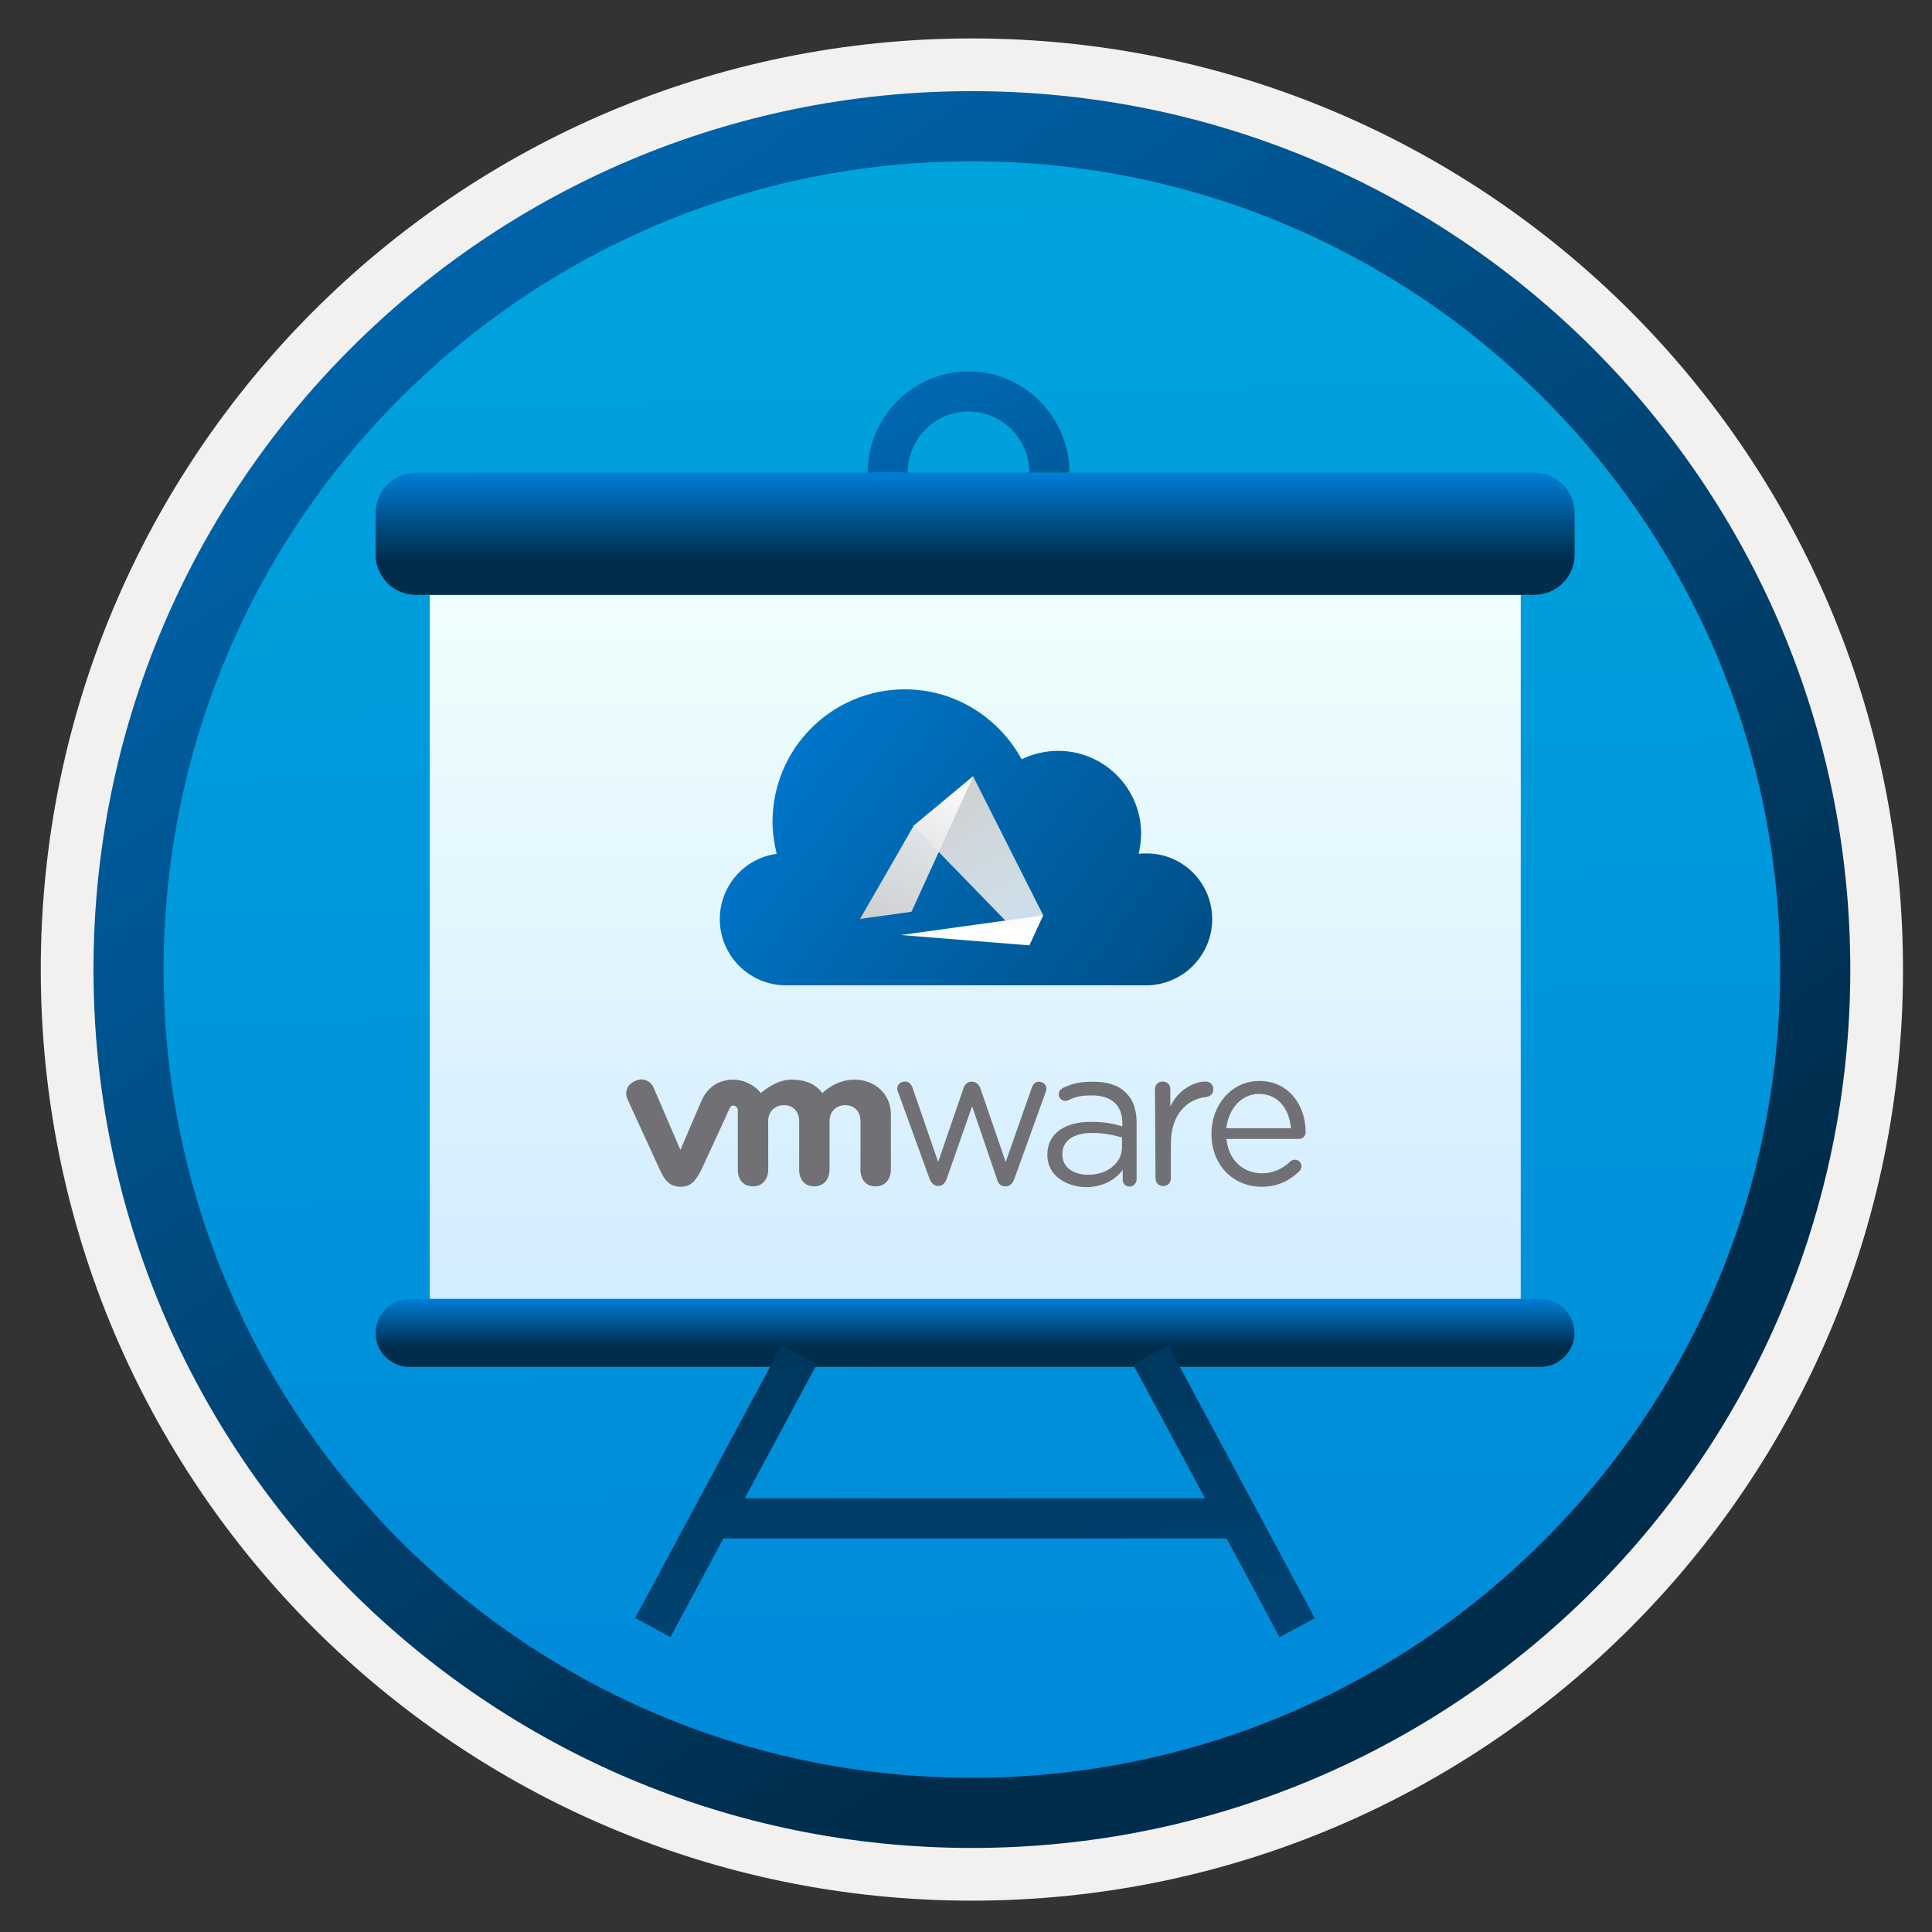 <svg width="103" height="103" viewBox="0 0 103 103" fill="none" xmlns="http://www.w3.org/2000/svg">
<rect x="0" y="0" width="103" height="103" fill="#333333" stroke="none"/>
<path d="M51.814 98.499C25.964 98.499 5.004 77.549 5.004 51.689C5.004 25.829 25.964 4.879 51.814 4.879C77.664 4.879 98.624 25.839 98.624 51.689C98.624 77.539 77.664 98.499 51.814 98.499Z" fill="url(#paint0_linear)"/>
<path fill-rule="evenodd" clip-rule="evenodd" d="M97.714 51.689C97.714 77.039 77.164 97.589 51.814 97.589C26.464 97.589 5.914 77.039 5.914 51.689C5.914 26.339 26.464 5.789 51.814 5.789C77.164 5.789 97.714 26.339 97.714 51.689ZM51.814 2.049C79.234 2.049 101.454 24.269 101.454 51.689C101.454 79.109 79.224 101.329 51.814 101.329C24.394 101.329 2.174 79.099 2.174 51.689C2.174 24.269 24.394 2.049 51.814 2.049Z" fill="#F2F1F0"/>
<path fill-rule="evenodd" clip-rule="evenodd" d="M94.904 51.689C94.904 75.489 75.614 94.779 51.814 94.779C28.014 94.779 8.724 75.489 8.724 51.689C8.724 27.889 28.014 8.599 51.814 8.599C75.614 8.599 94.904 27.889 94.904 51.689ZM51.814 4.859C77.674 4.859 98.644 25.829 98.644 51.689C98.644 77.549 77.674 98.519 51.814 98.519C25.954 98.519 4.984 77.549 4.984 51.689C4.984 25.829 25.944 4.859 51.814 4.859Z" fill="url(#paint1_linear)"/>
<path d="M51.634 30.619C48.674 30.619 46.254 28.189 46.254 25.209C46.254 22.229 48.674 19.799 51.634 19.799C54.594 19.799 57.014 22.229 57.014 25.209C57.014 28.189 54.594 30.619 51.634 30.619ZM51.634 21.939C49.844 21.939 48.394 23.399 48.394 25.209C48.394 27.019 49.844 28.479 51.634 28.479C53.424 28.479 54.874 27.019 54.874 25.209C54.874 23.399 53.424 21.939 51.634 21.939Z" fill="url(#paint2_linear)"/>
<path d="M81.064 30.989H22.924V70.069H81.064V30.989Z" fill="url(#paint3_linear)"/>
<path d="M81.064 30.989H22.924V70.069H81.064V30.989Z" fill="url(#paint4_linear)"/>
<path d="M22.165 25.199H81.805C82.985 25.199 83.945 26.159 83.945 27.339V29.569C83.945 30.749 82.985 31.709 81.805 31.709H22.165C20.985 31.709 20.025 30.749 20.025 29.569V27.339C20.035 26.159 20.995 25.199 22.165 25.199Z" fill="url(#paint5_linear)"/>
<path d="M21.835 69.25H82.125C83.115 69.25 83.935 70.06 83.935 71.06C83.935 72.05 83.125 72.87 82.125 72.87H21.835C20.845 72.88 20.025 72.07 20.025 71.07C20.035 70.06 20.845 69.25 21.835 69.25Z" fill="url(#paint6_linear)"/>
<path d="M22.165 25.199H81.805C82.985 25.199 83.945 26.159 83.945 27.339V29.569C83.945 30.749 82.985 31.709 81.805 31.709H22.165C20.985 31.709 20.025 30.749 20.025 29.569V27.339C20.035 26.159 20.995 25.199 22.165 25.199Z" fill="url(#paint7_linear)"/>
<path d="M21.835 69.25H82.125C83.115 69.25 83.935 70.06 83.935 71.06C83.935 72.05 83.125 72.87 82.125 72.87H21.835C20.845 72.88 20.025 72.07 20.025 71.07C20.035 70.06 20.845 69.25 21.835 69.25Z" fill="url(#paint8_linear)"/>
<path d="M65.395 82.019H38.565L35.745 87.279L33.865 86.259L41.675 71.709L43.545 72.739L39.705 79.879H64.245L60.405 72.739L62.285 71.719L70.095 86.269L68.215 87.289L65.395 82.019Z" fill="url(#paint9_linear)"/>
<path d="M41.905 52.53C39.955 52.53 38.375 50.95 38.375 49C38.375 47.22 39.695 45.75 41.405 45.52C41.275 44.97 41.185 44.39 41.185 43.79C41.205 39.89 44.355 36.75 48.245 36.75C50.925 36.75 53.265 38.27 54.465 40.48C55.045 40.2 55.715 40.03 56.415 40.03C58.845 40.03 60.835 42.01 60.835 44.44C60.835 44.81 60.785 45.17 60.705 45.52C60.835 45.5 60.975 45.5 61.105 45.5C63.035 45.48 64.625 47.05 64.625 49C64.625 50.95 63.045 52.53 61.095 52.53H41.905V52.53Z" fill="url(#paint10_linear)"/>
<path d="M48.023 49.849L55.613 48.799L54.873 50.399L48.023 49.849Z" fill="white"/>
<path d="M54.873 50.389L48.693 44.029C48.693 44.019 51.863 41.399 51.873 41.379C51.873 41.379 55.603 48.769 55.613 48.789L54.873 50.389Z" fill="url(#paint11_linear)"/>
<path d="M45.853 48.989L48.703 44.039L50.163 42.829C51.103 42.039 51.873 41.389 51.883 41.389C51.894 41.389 48.593 48.609 48.593 48.609L45.853 48.989Z" fill="url(#paint12_linear)"/>
<path d="M49.556 62.839L47.896 58.269C47.866 58.209 47.836 58.119 47.836 58.029C47.836 57.829 48.006 57.659 48.246 57.659C48.446 57.659 48.596 57.809 48.656 58.009L50.016 61.949L51.376 57.989C51.436 57.819 51.576 57.669 51.786 57.669H51.816C52.056 57.669 52.166 57.819 52.256 57.989L53.616 61.949L55.006 57.989C55.066 57.819 55.176 57.669 55.376 57.669C55.616 57.669 55.786 57.839 55.786 58.039C55.786 58.129 55.756 58.189 55.726 58.279L54.066 62.879C53.976 63.119 53.806 63.249 53.626 63.249H53.596C53.396 63.249 53.226 63.139 53.156 62.879L51.826 58.979L50.466 62.859C50.376 63.099 50.226 63.229 50.026 63.229H49.996C49.816 63.209 49.646 63.099 49.556 62.839Z" fill="#717074"/>
<path d="M61.574 58.069C61.574 57.829 61.744 57.659 61.984 57.659C62.224 57.659 62.394 57.829 62.394 58.069V58.989C62.804 58.099 63.664 57.659 64.274 57.659C64.514 57.659 64.684 57.829 64.684 58.069C64.684 58.309 64.534 58.439 64.334 58.479C63.284 58.589 62.424 59.399 62.424 60.969V62.819C62.424 63.059 62.254 63.229 62.014 63.229C61.774 63.229 61.604 63.059 61.604 62.819L61.574 58.069Z" fill="#717074"/>
<path d="M68.826 60.149C68.736 59.169 68.186 58.319 67.116 58.319C66.196 58.319 65.496 59.099 65.376 60.149H68.826ZM67.256 63.269C65.776 63.269 64.586 62.139 64.586 60.459V60.439C64.586 58.909 65.656 57.629 67.136 57.629C68.706 57.629 69.606 58.929 69.606 60.349C69.606 60.589 69.436 60.719 69.236 60.719H65.386C65.496 61.879 66.306 62.549 67.266 62.549C67.936 62.549 68.396 62.289 68.796 61.919C68.856 61.859 68.946 61.829 69.036 61.829C69.236 61.829 69.386 61.979 69.386 62.179C69.386 62.269 69.356 62.349 69.276 62.439C68.766 62.919 68.156 63.269 67.256 63.269Z" fill="#717074"/>
<path d="M59.816 61.159V60.639C59.406 60.529 58.896 60.399 58.226 60.399C57.216 60.399 56.636 60.829 56.636 61.529V61.559C56.636 62.259 57.276 62.629 57.996 62.629C59.006 62.639 59.816 62.029 59.816 61.159ZM55.836 61.569C55.836 60.409 56.796 59.809 58.156 59.809C58.856 59.809 59.336 59.899 59.836 60.049V59.879C59.836 58.899 59.226 58.399 58.216 58.399C57.666 58.399 57.346 58.459 56.946 58.659C56.886 58.689 56.836 58.689 56.796 58.689C56.596 58.689 56.446 58.539 56.446 58.339C56.446 58.169 56.536 58.079 56.686 57.989C57.206 57.749 57.606 57.669 58.306 57.669C59.056 57.669 59.666 57.869 60.046 58.279C60.416 58.649 60.596 59.169 60.596 59.869V62.849C60.596 63.089 60.426 63.259 60.226 63.259C59.986 63.259 59.856 63.089 59.856 62.889V62.369C59.486 62.859 58.846 63.289 57.886 63.289C56.856 63.269 55.836 62.689 55.836 61.569Z" fill="#717074"/>
<path d="M34.855 58.009C34.685 57.599 34.245 57.429 33.845 57.639C33.435 57.809 33.265 58.249 33.475 58.649L35.185 62.379C35.445 62.959 35.735 63.269 36.285 63.269C36.865 63.269 37.095 62.919 37.385 62.379C37.385 62.379 38.895 59.109 38.895 59.089C38.925 59.059 38.955 58.939 39.095 58.939C39.205 58.939 39.335 59.049 39.335 59.179V62.359C39.335 62.849 39.595 63.249 40.145 63.249C40.665 63.249 40.955 62.839 40.955 62.359V59.759C40.955 59.269 41.305 58.919 41.795 58.919C42.285 58.919 42.605 59.269 42.605 59.759V62.359C42.605 62.849 42.865 63.249 43.415 63.249C43.935 63.249 44.225 62.839 44.225 62.359V59.759C44.225 59.269 44.575 58.919 45.065 58.919C45.555 58.919 45.875 59.269 45.875 59.759V62.359C45.875 62.849 46.135 63.249 46.685 63.249C47.205 63.249 47.495 62.839 47.495 62.359V59.409C47.495 58.309 46.625 57.559 45.555 57.559C44.505 57.559 43.845 58.279 43.845 58.279C43.495 57.819 43.005 57.559 42.185 57.559C41.315 57.559 40.565 58.279 40.565 58.279C40.215 57.819 39.605 57.559 39.115 57.559C38.365 57.559 37.725 57.909 37.375 58.739L36.275 61.309L34.855 58.009Z" fill="#717074"/>
<defs>
<linearGradient id="paint0_linear" x1="50.043" y1="-13.101" x2="54.025" y2="132.669" gradientUnits="userSpaceOnUse">
<stop stop-color="#00ABDE"/>
<stop offset="1" stop-color="#007ED8"/>
</linearGradient>
<linearGradient id="paint1_linear" x1="3.247" y1="-19.936" x2="98.775" y2="120.946" gradientUnits="userSpaceOnUse">
<stop stop-color="#007ED8"/>
<stop offset="0.707" stop-color="#002D4C"/>
</linearGradient>
<linearGradient id="paint2_linear" x1="43.897" y1="9.247" x2="72.682" y2="68.635" gradientUnits="userSpaceOnUse">
<stop stop-color="#007ED8"/>
<stop offset="0.707" stop-color="#002D4C"/>
</linearGradient>
<linearGradient id="paint3_linear" x1="51.993" y1="70.069" x2="51.993" y2="30.989" gradientUnits="userSpaceOnUse">
<stop stop-color="#D2EBFF"/>
<stop offset="1" stop-color="#F0FFFD"/>
</linearGradient>
<linearGradient id="paint4_linear" x1="51.993" y1="70.069" x2="51.993" y2="30.989" gradientUnits="userSpaceOnUse">
<stop stop-color="#D2EBFF"/>
<stop offset="1" stop-color="#F0FFFD"/>
</linearGradient>
<linearGradient id="paint5_linear" x1="51.986" y1="25.212" x2="51.986" y2="31.713" gradientUnits="userSpaceOnUse">
<stop stop-color="#0099BE"/>
<stop offset="1" stop-color="#006E97"/>
</linearGradient>
<linearGradient id="paint6_linear" x1="51.981" y1="69.258" x2="51.981" y2="72.872" gradientUnits="userSpaceOnUse">
<stop stop-color="#0099BE"/>
<stop offset="1" stop-color="#006E97"/>
</linearGradient>
<linearGradient id="paint7_linear" x1="51.986" y1="25.212" x2="51.986" y2="31.713" gradientUnits="userSpaceOnUse">
<stop stop-color="#007ED8"/>
<stop offset="0.707" stop-color="#002D4C"/>
</linearGradient>
<linearGradient id="paint8_linear" x1="51.981" y1="69.258" x2="51.981" y2="72.872" gradientUnits="userSpaceOnUse">
<stop stop-color="#007ED8"/>
<stop offset="0.707" stop-color="#002D4C"/>
</linearGradient>
<linearGradient id="paint9_linear" x1="58.301" y1="163.838" x2="46.181" y2="15.064" gradientUnits="userSpaceOnUse">
<stop stop-color="#007ED8"/>
<stop offset="0.707" stop-color="#002D4C"/>
</linearGradient>
<linearGradient id="paint10_linear" x1="37.477" y1="37.439" x2="94.731" y2="80.238" gradientUnits="userSpaceOnUse">
<stop stop-color="#007ED8"/>
<stop offset="0.707" stop-color="#002D4C"/>
</linearGradient>
<linearGradient id="paint11_linear" x1="54.311" y1="50.27" x2="49.864" y2="41.915" gradientUnits="userSpaceOnUse">
<stop stop-color="white" stop-opacity="0.8"/>
<stop offset="1" stop-color="#CECECE"/>
</linearGradient>
<linearGradient id="paint12_linear" x1="51.121" y1="41.417" x2="46.85" y2="49.492" gradientUnits="userSpaceOnUse">
<stop stop-color="white" stop-opacity="0.9"/>
<stop offset="1" stop-color="#CECED0"/>
</linearGradient>
</defs>
</svg>
